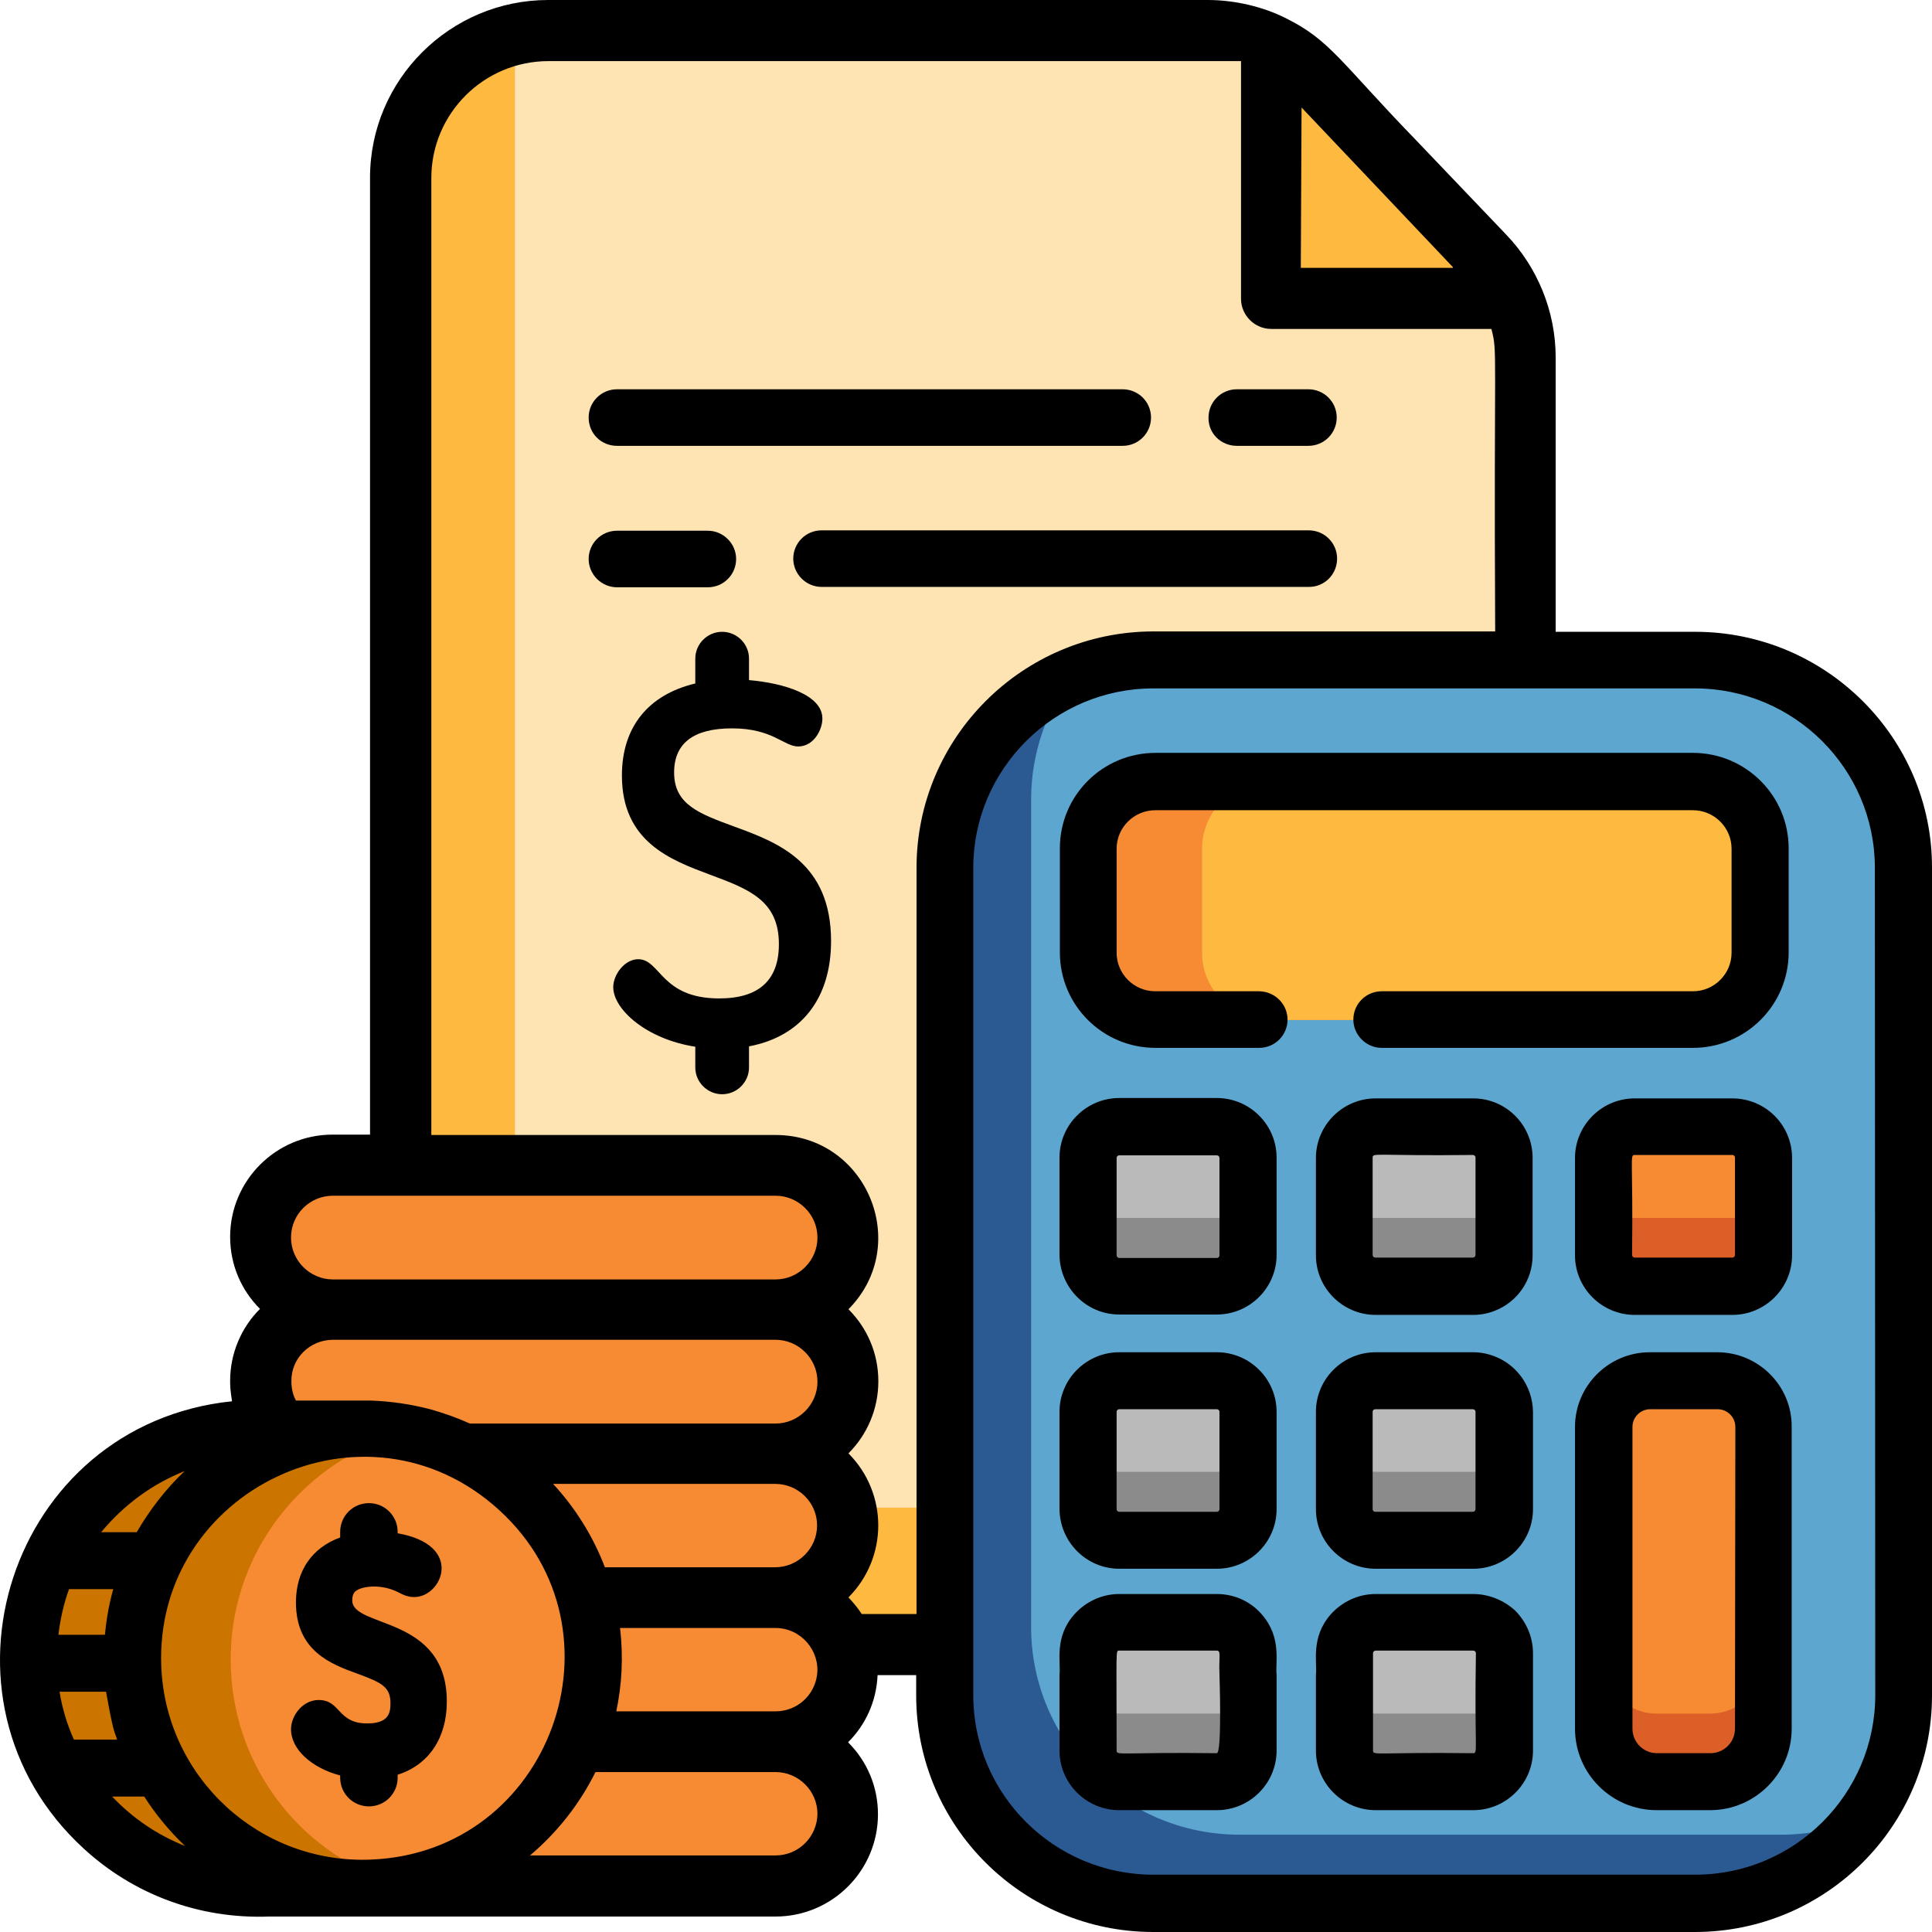 <?xml version="1.0" encoding="UTF-8"?>
<svg width="51px" height="51px" viewBox="0 0 51 51" version="1.1" xmlns="http://www.w3.org/2000/svg" xmlns:xlink="http://www.w3.org/1999/xlink">
    <title>budget</title>
    <g id="Page-1" stroke="none" stroke-width="1" fill="none" fill-rule="evenodd">
        <g id="2020-12-WEB-Radius-MegaMenu-1" transform="translate(-284, -356)" fill-rule="nonzero">
            <g id="Group-4" transform="translate(284, 173)">
                <g id="Group-2" transform="translate(0, 71)">
                    <g id="budget" transform="translate(0, 112)">
                        <path d="M40.258,9.439 L40.258,39.52 C40.258,39.579 40.258,39.639 40.258,39.699 C40.168,41.76 38.461,43.403 36.364,43.403 L14.471,43.403 C12.324,43.403 10.577,41.66 10.577,39.52 L10.577,4.7 C10.577,2.858 11.865,1.314 13.592,0.916 C13.872,0.846 14.171,0.816 14.471,0.816 L31.862,0.816 C32.451,0.816 33.03,0.946 33.549,1.205 C34.597,1.713 34.897,2.35 36.784,4.272 C38.96,6.631 39.479,6.87 39.918,7.886 C40.148,8.374 40.258,8.902 40.258,9.439 Z" id="Path" fill="#FDB940"></path>
                        <path d="M40.258,9.439 L40.258,39.52 C40.258,39.579 40.258,39.639 40.258,39.699 C39.978,39.768 39.679,39.798 39.379,39.798 L17.486,39.798 C15.339,39.798 13.592,38.056 13.592,35.915 L13.592,1.095 C13.592,1.036 13.592,0.976 13.592,0.916 C13.872,0.846 14.171,0.816 14.471,0.816 L31.862,0.816 C32.451,0.816 33.03,0.946 33.549,1.205 C33.978,1.414 34.368,1.693 34.707,2.051 L36.794,4.272 L39.18,6.761 C39.499,7.089 39.749,7.478 39.928,7.886 C40.148,8.374 40.258,8.902 40.258,9.439 Z" id="Path" fill="#FEE3B3"></path>
                        <path d="M50.251,22.911 L50.251,44.747 C50.251,45.962 49.852,47.087 49.183,47.993 C48.185,49.357 46.567,50.233 44.75,50.233 L30.444,50.233 C27.409,50.233 24.943,47.774 24.943,44.747 L24.943,22.911 C24.943,20.641 26.321,18.699 28.288,17.863 C28.947,17.584 29.685,17.425 30.454,17.425 L44.75,17.425 C47.785,17.425 50.251,19.884 50.251,22.911 Z" id="Path" fill="#2B5A93"></path>
                        <path d="M50.251,22.911 L50.251,44.747 C50.251,45.962 49.852,47.087 49.183,47.993 C48.524,48.272 47.785,48.431 47.017,48.431 L32.72,48.431 C29.685,48.431 27.219,45.972 27.219,42.945 L27.219,21.109 C27.219,19.894 27.619,18.769 28.288,17.863 C28.947,17.584 29.685,17.425 30.454,17.425 L44.75,17.425 C47.785,17.425 50.251,19.884 50.251,22.911 Z" id="Path" fill="#5CA6D0"></path>
                        <path d="M39.709,37.269 L39.709,39.838 C39.709,40.296 39.339,40.655 38.89,40.655 L36.314,40.655 C35.855,40.655 35.496,40.286 35.496,39.838 L35.496,37.269 C35.496,36.811 35.865,36.453 36.314,36.453 L38.89,36.453 C39.339,36.453 39.709,36.821 39.709,37.269 Z" id="Path" fill="#8C8B8C"></path>
                        <path d="M46.467,22.403 L46.467,25.152 C46.467,26.127 45.669,26.924 44.69,26.924 L30.504,26.924 C29.526,26.924 28.727,26.127 28.727,25.152 L28.727,22.403 C28.727,21.428 29.526,20.631 30.504,20.631 L44.7,20.631 C45.679,20.631 46.467,21.418 46.467,22.403 Z" id="Path" fill="#F68B33"></path>
                        <path d="M46.467,22.403 L46.467,25.152 C46.467,26.127 45.669,26.924 44.69,26.924 L33.509,26.924 C32.531,26.924 31.732,26.127 31.732,25.152 L31.732,22.403 C31.732,21.428 32.531,20.631 33.509,20.631 L44.69,20.631 C45.679,20.631 46.467,21.418 46.467,22.403 Z" id="Path" fill="#FDB940"></path>
                        <g id="Group" transform="translate(28.737, 29.751)" fill="#8C8B8C">
                            <path d="M4.213,7.518 L4.213,10.087 C4.213,10.545 3.844,10.903 3.394,10.903 L0.819,10.903 C0.369,10.903 5.67491116e-15,10.535 5.67491116e-15,10.087 L5.67491116e-15,7.518 C5.67491116e-15,7.06 0.369,6.701 0.819,6.701 L3.394,6.701 C3.844,6.701 4.213,7.07 4.213,7.518 Z" id="Path"></path>
                            <path d="M10.972,0.817 L10.972,3.386 C10.972,3.844 10.602,4.202 10.153,4.202 L7.577,4.202 C7.118,4.202 6.759,3.834 6.759,3.386 L6.759,0.817 C6.759,0.359 7.128,0 7.577,0 L10.153,0 C10.602,-0.01 10.972,0.359 10.972,0.817 Z" id="Path"></path>
                        </g>
                        <path d="M46.547,30.568 L46.547,33.137 C46.547,33.595 46.178,33.954 45.729,33.954 L43.153,33.954 C42.694,33.954 42.334,33.585 42.334,33.137 L42.334,30.568 C42.334,30.11 42.704,29.752 43.153,29.752 L45.729,29.752 C46.188,29.742 46.547,30.11 46.547,30.568 Z" id="Path" fill="#DC5F28"></path>
                        <g id="Group" transform="translate(28.737, 29.751)" fill="#8C8B8C">
                            <path d="M4.213,0.817 L4.213,3.386 C4.213,3.844 3.844,4.202 3.394,4.202 L0.819,4.202 C0.369,4.202 5.67491116e-15,3.834 5.67491116e-15,3.386 L5.67491116e-15,0.817 C5.67491116e-15,0.359 0.369,0 0.819,0 L3.394,0 C3.844,-0.01 4.213,0.359 4.213,0.817 Z" id="Path"></path>
                            <path d="M10.972,13.9 L10.972,16.459 C10.972,16.917 10.602,17.276 10.153,17.276 L7.577,17.276 C7.118,17.276 6.759,16.907 6.759,16.459 L6.759,13.89 C6.759,13.442 7.128,13.074 7.577,13.074 L10.153,13.074 C10.602,13.074 10.972,13.442 10.972,13.9 Z" id="Path"></path>
                            <path d="M4.213,13.9 L4.213,16.459 C4.213,16.917 3.844,17.276 3.394,17.276 L0.819,17.276 C0.369,17.276 5.67491116e-15,16.907 5.67491116e-15,16.459 L5.67491116e-15,13.89 C5.67491116e-15,13.442 0.369,13.074 0.819,13.074 L3.394,13.074 C3.844,13.074 4.213,13.442 4.213,13.9 Z" id="Path"></path>
                        </g>
                        <path d="M46.547,37.668 L46.547,45.633 C46.547,46.41 45.918,47.037 45.14,47.037 L43.732,47.037 C42.953,47.037 42.324,46.41 42.324,45.633 L42.324,37.668 C42.324,36.99 42.873,36.453 43.542,36.453 L45.319,36.453 C46.008,36.453 46.547,36.99 46.547,37.668 Z" id="Path" fill="#DC5F28"></path>
                        <g id="Group" transform="translate(28.737, 29.751)" fill="#BBBABB">
                            <path d="M10.972,7.518 L10.972,8.284 C10.972,8.742 10.602,9.101 10.153,9.101 L7.577,9.101 C7.118,9.101 6.759,8.733 6.759,8.284 L6.759,7.518 C6.759,7.06 7.128,6.701 7.577,6.701 L10.153,6.701 C10.602,6.701 10.972,7.07 10.972,7.518 Z" id="Path"></path>
                            <path d="M4.213,7.518 L4.213,8.284 C4.213,8.742 3.844,9.101 3.394,9.101 L0.819,9.101 C0.369,9.101 5.67491116e-15,8.733 5.67491116e-15,8.284 L5.67491116e-15,7.518 C5.67491116e-15,7.06 0.369,6.701 0.819,6.701 L3.394,6.701 C3.844,6.701 4.213,7.07 4.213,7.518 Z" id="Path"></path>
                            <path d="M10.972,0.817 L10.972,1.583 C10.972,2.041 10.602,2.4 10.153,2.4 L7.577,2.4 C7.118,2.4 6.759,2.031 6.759,1.583 L6.759,0.817 C6.759,0.359 7.128,0 7.577,0 L10.153,0 C10.602,-0.01 10.972,0.359 10.972,0.817 Z" id="Path"></path>
                        </g>
                        <path d="M46.547,30.568 L46.547,31.335 C46.547,31.793 46.178,32.151 45.729,32.151 L43.153,32.151 C42.694,32.151 42.334,31.783 42.334,31.335 L42.334,30.568 C42.334,30.11 42.704,29.752 43.153,29.752 L45.729,29.752 C46.188,29.742 46.547,30.11 46.547,30.568 Z" id="Path" fill="#F68B33"></path>
                        <g id="Group" transform="translate(28.737, 29.751)" fill="#BBBABB">
                            <path d="M4.213,0.817 L4.213,1.583 C4.213,2.041 3.844,2.4 3.394,2.4 L0.819,2.4 C0.369,2.4 5.67491116e-15,2.031 5.67491116e-15,1.583 L5.67491116e-15,0.817 C5.67491116e-15,0.359 0.369,0 0.819,0 L3.394,0 C3.844,-0.01 4.213,0.359 4.213,0.817 Z" id="Path"></path>
                            <path d="M10.972,13.9 L10.972,14.667 C10.972,15.125 10.602,15.483 10.153,15.483 L7.577,15.483 C7.118,15.483 6.759,15.115 6.759,14.667 L6.759,13.9 C6.759,13.452 7.128,13.084 7.577,13.084 L10.153,13.084 C10.602,13.074 10.972,13.442 10.972,13.9 Z" id="Path"></path>
                            <path d="M4.213,13.9 L4.213,14.667 C4.213,15.125 3.844,15.483 3.394,15.483 L0.819,15.483 C0.369,15.483 5.67491116e-15,15.115 5.67491116e-15,14.667 L5.67491116e-15,13.9 C5.67491116e-15,13.452 0.369,13.084 0.819,13.084 L3.394,13.084 C3.844,13.074 4.213,13.442 4.213,13.9 Z" id="Path"></path>
                        </g>
                        <path d="M46.547,37.668 L46.547,43.831 C46.547,44.608 45.918,45.235 45.14,45.235 L43.732,45.235 C42.953,45.235 42.324,44.608 42.324,43.831 L42.324,37.668 C42.324,36.99 42.873,36.453 43.542,36.453 L45.319,36.453 C46.008,36.453 46.547,36.99 46.547,37.668 Z" id="Path" fill="#F68B33"></path>
                        <path d="M39.928,7.886 L35.046,7.886 C34.218,7.886 33.549,7.219 33.549,6.392 L33.549,1.195 C33.978,1.404 34.368,1.683 34.707,2.041 L36.794,4.262 L39.18,6.751 C39.499,7.089 39.749,7.468 39.928,7.886 Z" id="Path" fill="#FDB940"></path>
                        <path d="M22.378,47.883 C22.378,48.411 22.158,48.879 21.818,49.228 C21.469,49.576 21,49.785 20.471,49.785 L8.79,49.785 C7.742,49.785 6.883,48.929 6.883,47.883 C6.883,47.356 7.103,46.888 7.442,46.539 C7.792,46.191 8.261,45.982 8.79,45.982 L20.471,45.982 C21.519,45.982 22.378,46.828 22.378,47.883 Z" id="Path" fill="#F68B33"></path>
                        <path d="M22.378,44.07 C22.378,44.598 22.158,45.066 21.818,45.414 C21.469,45.763 21,45.972 20.471,45.972 L8.79,45.972 C7.742,45.972 6.883,45.115 6.883,44.07 C6.883,43.542 7.103,43.074 7.442,42.726 C7.792,42.377 8.261,42.168 8.79,42.168 L20.471,42.168 C21.519,42.168 22.378,43.024 22.378,44.07 Z" id="Path" fill="#F68B33"></path>
                        <path d="M22.378,40.266 C22.378,40.794 22.158,41.262 21.818,41.611 C21.469,41.959 21,42.168 20.471,42.168 L8.79,42.168 C7.742,42.168 6.883,41.312 6.883,40.266 C6.883,39.739 7.103,39.271 7.442,38.922 C7.792,38.574 8.261,38.365 8.79,38.365 L20.471,38.365 C21.519,38.365 22.378,39.221 22.378,40.266 Z" id="Path" fill="#F68B33"></path>
                        <path d="M22.378,36.463 C22.378,36.99 22.158,37.458 21.818,37.807 C21.469,38.155 21,38.365 20.471,38.365 L8.79,38.365 C7.742,38.365 6.883,37.508 6.883,36.463 C6.883,36.094 6.993,35.746 7.183,35.447 C7.263,35.328 7.342,35.218 7.442,35.119 C7.792,34.77 8.261,34.561 8.79,34.561 L20.471,34.561 C21.519,34.561 22.378,35.417 22.378,36.463 Z" id="Path" fill="#F68B33"></path>
                        <path d="M20.471,34.561 L8.79,34.561 C7.742,34.561 6.883,33.705 6.883,32.659 L6.883,32.659 C6.883,31.614 7.742,30.757 8.79,30.757 L20.471,30.757 C21.519,30.757 22.378,31.614 22.378,32.659 L22.378,32.659 C22.378,33.705 21.519,34.561 20.471,34.561 Z" id="Path" fill="#F68B33"></path>
                        <path d="M15.669,43.542 C15.549,40.704 13.532,38.394 10.887,37.777 C10.348,37.648 9.788,37.598 9.209,37.618 L9.209,37.618 L6.773,37.618 C1.263,37.857 -1.313,44.707 2.91,48.441 C4.068,49.477 5.625,50.074 7.303,50.004 L9.199,50.004 L9.199,50.004 C9.369,50.014 9.549,50.014 9.729,50.004 C10.128,49.984 10.507,49.935 10.887,49.845 C13.582,49.218 15.579,46.848 15.679,44.04 L15.679,44.02 C15.679,43.861 15.679,43.701 15.669,43.542 Z" id="Path" fill="#CC7400"></path>
                        <path d="M15.669,44.02 L15.669,44.02 C15.569,46.838 13.572,49.208 10.877,49.835 C8.231,49.218 6.214,46.908 6.095,44.07 C6.095,44.06 6.095,44.04 6.095,44.03 L6.095,44.02 C5.985,41.013 8.051,38.434 10.887,37.767 C13.532,38.384 15.549,40.694 15.669,43.532 C15.679,43.701 15.679,43.861 15.669,44.02 Z" id="Path" fill="#F68B33"></path>
                        <path d="M44.75,16.678 L41.066,16.678 L41.066,9.439 C41.066,8.205 40.577,7.05 39.769,6.203 L37.393,3.714 C35.376,1.633 35.116,1.055 33.918,0.468 C33.359,0.189 32.62,0 31.882,0 L14.471,0 C11.885,0 9.768,2.101 9.768,4.69 L9.768,29.951 L8.78,29.951 C7.283,29.951 6.075,31.166 6.075,32.649 C6.075,33.396 6.374,34.063 6.863,34.551 C6.374,35.039 6.075,35.716 6.075,36.453 C6.075,36.732 6.115,36.901 6.125,36.99 C0.244,37.598 -2.092,44.857 2.211,48.799 C3.509,49.994 5.236,50.661 7.103,50.592 C7.722,50.592 20.451,50.592 20.471,50.592 C21.968,50.592 23.176,49.377 23.176,47.893 C23.176,47.147 22.877,46.48 22.387,45.992 C22.847,45.534 23.136,44.916 23.166,44.219 L24.185,44.219 L24.185,44.757 C24.185,48.202 26.99,51 30.444,51 L44.74,51 C48.195,51 51,48.202 51,44.757 L51,22.911 C51.01,19.476 48.195,16.678 44.75,16.678 Z M34.358,2.838 C37.512,6.163 38.221,6.91 38.351,7.05 L38.351,7.05 L38.351,7.05 C38.351,7.05 38.351,7.05 38.351,7.06 L38.351,7.06 C38.351,7.06 38.351,7.07 38.361,7.07 L38.361,7.07 L38.361,7.07 L38.361,7.07 L38.361,7.07 L34.338,7.07 L34.358,2.838 L34.358,2.838 Z M8.79,31.564 L20.471,31.564 C21.08,31.564 21.579,32.062 21.579,32.669 C21.579,33.276 21.08,33.774 20.471,33.774 L8.79,33.774 C8.181,33.774 7.682,33.276 7.682,32.669 C7.682,32.052 8.181,31.564 8.79,31.564 Z M8.79,35.367 L20.471,35.367 C21.08,35.367 21.579,35.865 21.579,36.473 C21.579,37.08 21.08,37.578 20.471,37.578 L12.404,37.578 C12.075,37.429 11.735,37.309 11.386,37.209 C10.867,37.07 10.328,36.99 9.778,36.971 C9.619,36.971 9.459,36.971 9.309,36.971 L7.812,36.971 C7.732,36.821 7.692,36.652 7.692,36.463 C7.682,35.855 8.181,35.367 8.79,35.367 Z M21.569,40.266 C21.569,40.874 21.07,41.372 20.461,41.372 L15.968,41.372 C15.659,40.565 15.199,39.818 14.6,39.171 L20.461,39.171 C21.08,39.171 21.569,39.669 21.569,40.266 Z M4.877,38.832 C4.387,39.291 3.958,39.848 3.609,40.446 L2.67,40.446 C3.289,39.699 4.048,39.161 4.877,38.832 Z M1.822,41.949 L2.99,41.949 C2.96,42.059 2.83,42.497 2.77,43.154 L1.542,43.154 C1.592,42.736 1.682,42.337 1.822,41.949 Z M1.951,45.922 C1.772,45.524 1.642,45.095 1.572,44.657 L2.8,44.657 C3.02,45.902 3.03,45.683 3.09,45.922 L1.951,45.922 Z M2.96,47.425 C3.449,47.425 3.738,47.425 3.808,47.425 C4.108,47.893 4.467,48.332 4.887,48.73 C4.158,48.441 3.509,48.003 2.96,47.425 Z M9.808,49.088 C6.873,49.218 4.387,46.947 4.258,44.01 C4.058,39.33 9.659,36.642 13.183,39.868 C16.657,43.044 14.541,48.889 9.808,49.088 Z M20.471,48.979 L13.991,48.979 C14.71,48.371 15.299,47.625 15.719,46.778 L20.471,46.778 C21.08,46.778 21.579,47.276 21.579,47.883 C21.569,48.491 21.08,48.979 20.471,48.979 Z M21.569,44.209 C21.499,44.757 21.04,45.175 20.471,45.175 L16.268,45.175 C16.417,44.478 16.457,43.731 16.368,42.975 L20.471,42.975 C21.15,42.975 21.649,43.582 21.569,44.209 Z M24.194,42.606 L22.747,42.606 C22.647,42.447 22.527,42.307 22.397,42.168 C23.446,41.113 23.446,39.42 22.397,38.365 C22.887,37.877 23.186,37.2 23.186,36.463 C23.186,35.716 22.887,35.049 22.397,34.561 C24.085,32.858 22.877,29.961 20.471,29.961 L11.386,29.961 L11.386,4.7 C11.386,2.997 12.773,1.613 14.481,1.613 L32.76,1.613 L32.76,7.886 C32.76,8.324 33.12,8.683 33.559,8.683 L39.369,8.683 C39.539,9.33 39.429,9.121 39.469,16.668 L30.454,16.668 C27,16.668 24.194,19.466 24.194,22.911 L24.194,42.606 L24.194,42.606 Z M49.502,44.747 C49.502,47.356 47.376,49.487 44.75,49.487 L30.444,49.487 C27.828,49.487 25.692,47.366 25.692,44.747 L25.692,22.911 C25.692,20.302 27.828,18.172 30.444,18.172 L44.74,18.172 C47.356,18.172 49.492,20.292 49.492,22.911 L49.502,44.747 L49.502,44.747 Z" id="Shape" fill="#000000"></path>
                        <path d="M33.229,26.167 L30.494,26.167 C29.935,26.167 29.476,25.709 29.476,25.152 L29.476,22.403 C29.476,21.846 29.935,21.388 30.494,21.388 L44.69,21.388 C45.25,21.388 45.709,21.846 45.709,22.403 L45.709,25.152 C45.709,25.709 45.25,26.167 44.69,26.167 L36.474,26.167 C36.055,26.167 35.725,26.506 35.725,26.914 C35.725,27.322 36.065,27.661 36.474,27.661 L44.69,27.661 C46.088,27.661 47.216,26.526 47.216,25.142 L47.216,22.393 C47.216,20.999 46.078,19.874 44.69,19.874 L30.504,19.874 C29.106,19.874 27.978,20.999 27.978,22.393 L27.978,25.142 C27.978,26.536 29.106,27.661 30.504,27.661 L33.239,27.661 C33.659,27.661 33.988,27.322 33.988,26.914 C33.988,26.506 33.649,26.167 33.229,26.167 Z" id="Path" fill="#000000"></path>
                        <path d="M29.546,41.411 L32.121,41.411 C32.99,41.411 33.699,40.704 33.699,39.838 L33.699,37.269 C33.699,36.403 32.99,35.696 32.121,35.696 L29.546,35.696 C28.677,35.696 27.968,36.403 27.968,37.269 L27.968,39.838 C27.978,40.704 28.677,41.411 29.546,41.411 Z M29.476,37.269 C29.476,37.229 29.506,37.2 29.546,37.2 L32.121,37.2 C32.161,37.2 32.191,37.229 32.191,37.269 L32.191,39.838 C32.191,39.878 32.161,39.908 32.121,39.908 L29.546,39.908 C29.506,39.908 29.476,39.878 29.476,39.838 L29.476,37.269 Z" id="Shape" fill="#000000"></path>
                        <path d="M45.729,28.995 L43.153,28.995 C42.284,28.995 41.576,29.702 41.576,30.568 L41.576,33.137 C41.576,34.003 42.284,34.71 43.153,34.71 L45.729,34.71 C46.597,34.71 47.306,34.003 47.306,33.137 L47.306,30.568 C47.306,29.692 46.597,28.995 45.729,28.995 Z M45.799,33.127 C45.799,33.167 45.769,33.197 45.729,33.197 L43.153,33.197 C43.113,33.197 43.083,33.167 43.083,33.127 C43.113,30.588 43.013,30.488 43.153,30.488 L45.729,30.488 C45.769,30.488 45.799,30.518 45.799,30.558 L45.799,33.127 Z" id="Shape" fill="#000000"></path>
                        <path d="M29.546,34.7 L32.121,34.7 C32.99,34.7 33.699,33.993 33.699,33.127 L33.699,30.558 C33.699,29.692 32.99,28.985 32.121,28.985 L29.546,28.985 C28.677,28.985 27.968,29.692 27.968,30.558 L27.968,33.127 C27.978,33.993 28.677,34.7 29.546,34.7 Z M29.476,30.568 C29.476,30.528 29.506,30.498 29.546,30.498 L32.121,30.498 C32.161,30.498 32.191,30.528 32.191,30.568 L32.191,33.137 C32.191,33.177 32.161,33.207 32.121,33.207 L29.546,33.207 C29.506,33.207 29.476,33.177 29.476,33.137 L29.476,30.568 Z" id="Shape" fill="#000000"></path>
                        <path d="M33.299,42.606 C33.01,42.278 32.591,42.078 32.121,42.078 L29.546,42.078 C29.076,42.078 28.657,42.288 28.368,42.606 C27.818,43.214 28.008,43.881 27.968,44.209 L27.968,46.211 C27.968,47.077 28.677,47.784 29.546,47.784 L32.121,47.784 C32.99,47.784 33.699,47.077 33.699,46.211 L33.699,44.209 C33.659,43.891 33.848,43.224 33.299,42.606 Z M32.121,46.28 C29.576,46.25 29.476,46.35 29.476,46.211 C29.476,43.492 29.446,43.572 29.546,43.572 L32.121,43.572 C32.241,43.572 32.171,43.741 32.191,44.199 C32.191,44.209 32.261,46.28 32.121,46.28 Z" id="Shape" fill="#000000"></path>
                        <path d="M45.329,35.696 L43.552,35.696 C42.464,35.696 41.576,36.582 41.576,37.668 L41.576,45.633 C41.576,46.818 42.544,47.784 43.732,47.784 L45.14,47.784 C46.328,47.784 47.296,46.818 47.296,45.633 L47.296,37.668 C47.306,36.582 46.418,35.696 45.329,35.696 Z M45.799,45.633 C45.799,45.992 45.509,46.28 45.15,46.28 L43.742,46.28 C43.383,46.28 43.093,45.992 43.093,45.633 L43.093,37.668 C43.093,37.409 43.303,37.2 43.562,37.2 L45.339,37.2 C45.599,37.2 45.809,37.409 45.809,37.668 L45.799,45.633 L45.799,45.633 Z" id="Shape" fill="#000000"></path>
                        <path d="M19.373,21.816 L19.373,21.816 C18.454,21.477 17.795,21.238 17.795,20.392 C17.795,19.615 18.314,19.227 19.323,19.227 C20.401,19.227 20.69,19.705 21.07,19.705 C21.479,19.705 21.709,19.267 21.709,18.968 C21.709,18.341 20.69,18.032 19.772,17.953 L19.772,17.385 C19.772,16.997 19.452,16.678 19.063,16.678 C18.674,16.678 18.354,16.997 18.354,17.385 L18.354,18.042 C17.106,18.341 16.417,19.197 16.417,20.472 C16.417,22.224 17.705,22.702 18.744,23.09 C19.762,23.469 20.561,23.767 20.561,24.922 C20.561,25.878 20.031,26.356 18.983,26.356 C17.446,26.356 17.436,25.321 16.847,25.321 C16.487,25.321 16.188,25.729 16.188,26.058 C16.188,26.645 17.066,27.432 18.354,27.631 L18.354,28.178 C18.354,28.567 18.674,28.885 19.063,28.885 C19.452,28.885 19.772,28.567 19.772,28.178 L19.772,27.621 C21.15,27.362 21.938,26.356 21.938,24.843 C21.938,22.762 20.521,22.234 19.373,21.816 Z" id="Path" fill="#000000"></path>
                        <path d="M38.89,42.078 L36.314,42.078 C35.845,42.078 35.426,42.288 35.136,42.606 C34.587,43.224 34.777,43.881 34.737,44.209 L34.737,46.211 C34.737,47.077 35.446,47.784 36.314,47.784 L38.89,47.784 C39.759,47.784 40.467,47.077 40.467,46.211 L40.467,43.642 C40.467,43.194 40.278,42.795 39.988,42.507 C39.699,42.248 39.309,42.078 38.89,42.078 Z M38.89,46.28 C36.344,46.25 36.244,46.35 36.244,46.211 L36.244,43.642 C36.244,43.602 36.274,43.572 36.314,43.572 L38.89,43.572 C38.93,43.572 38.96,43.602 38.96,43.642 C38.92,46.191 39.02,46.28 38.89,46.28 Z" id="Shape" fill="#000000"></path>
                        <path d="M38.89,28.995 L36.314,28.995 C35.446,28.995 34.737,29.702 34.737,30.568 L34.737,33.137 C34.737,34.003 35.446,34.71 36.314,34.71 L38.89,34.71 C39.09,34.71 39.289,34.67 39.459,34.601 C40.048,34.372 40.457,33.804 40.457,33.137 L40.457,30.568 C40.457,29.692 39.749,28.995 38.89,28.995 Z M38.95,33.127 C38.95,33.167 38.92,33.197 38.88,33.197 L36.304,33.197 C36.264,33.197 36.234,33.167 36.234,33.127 L36.234,30.558 C36.234,30.419 36.324,30.518 38.88,30.488 C38.92,30.488 38.95,30.518 38.95,30.558 L38.95,33.127 L38.95,33.127 Z" id="Shape" fill="#000000"></path>
                        <path d="M39.459,35.806 C39.279,35.736 39.09,35.696 38.89,35.696 L36.314,35.696 C35.446,35.696 34.737,36.403 34.737,37.269 L34.737,39.838 C34.737,40.704 35.446,41.411 36.314,41.411 L38.89,41.411 C39.759,41.411 40.467,40.704 40.467,39.838 L40.467,37.269 C40.457,36.602 40.048,36.035 39.459,35.806 Z M38.95,39.838 C38.95,39.878 38.92,39.908 38.88,39.908 L36.304,39.908 C36.264,39.908 36.234,39.878 36.234,39.838 L36.234,37.269 C36.234,37.229 36.264,37.2 36.304,37.2 L38.88,37.2 C38.92,37.2 38.95,37.229 38.95,37.269 L38.95,39.838 Z" id="Shape" fill="#000000"></path>
                        <path d="M32.65,11.769 L34.537,11.769 C34.957,11.769 35.286,11.431 35.286,11.022 C35.286,10.604 34.947,10.276 34.537,10.276 L32.65,10.276 C32.231,10.276 31.902,10.614 31.902,11.022 C31.892,11.441 32.231,11.769 32.65,11.769 Z" id="Path" fill="#000000"></path>
                        <path d="M16.288,11.769 L29.635,11.769 C30.055,11.769 30.384,11.431 30.384,11.022 C30.384,10.604 30.045,10.276 29.635,10.276 L16.288,10.276 C15.868,10.276 15.539,10.614 15.539,11.022 C15.539,11.441 15.868,11.769 16.288,11.769 Z" id="Path" fill="#000000"></path>
                        <path d="M18.684,15.503 C19.103,15.503 19.432,15.165 19.432,14.756 C19.432,14.348 19.093,14.01 18.684,14.01 L16.288,14.01 C15.868,14.01 15.539,14.348 15.539,14.756 C15.539,15.165 15.878,15.503 16.288,15.503 L18.684,15.503 Z" id="Path" fill="#000000"></path>
                        <path d="M35.296,14.746 C35.296,14.328 34.957,14 34.547,14 L21.689,14 C21.269,14 20.94,14.338 20.94,14.746 C20.94,15.155 21.279,15.493 21.689,15.493 L34.537,15.493 C34.957,15.503 35.296,15.165 35.296,14.746 Z" id="Path" fill="#000000"></path>
                        <path d="M9.299,42.248 C9.299,42.059 9.369,42.009 9.439,41.969 C9.639,41.859 10.108,41.82 10.527,42.039 C10.637,42.098 10.767,42.158 10.937,42.158 C11.675,42.158 12.264,40.784 10.497,40.475 L10.497,40.436 C10.497,40.017 10.158,39.679 9.739,39.679 C9.319,39.679 8.98,40.017 8.98,40.436 L8.98,40.585 C8.241,40.854 7.812,41.461 7.812,42.298 C7.812,43.582 8.74,43.93 9.429,44.179 C10.078,44.418 10.308,44.528 10.308,44.966 C10.308,45.245 10.238,45.494 9.689,45.494 C8.9,45.494 9,44.876 8.411,44.876 C7.991,44.876 7.682,45.285 7.682,45.653 C7.682,46.171 8.221,46.669 8.98,46.868 L8.98,46.928 C8.98,47.346 9.319,47.684 9.739,47.684 C10.158,47.684 10.497,47.346 10.497,46.928 L10.497,46.848 C11.316,46.589 11.795,45.882 11.795,44.916 C11.795,42.636 9.299,42.985 9.299,42.248 Z" id="Path" fill="#000000"></path>
                    </g>
                </g>
            </g>
        </g>
    </g>
</svg>